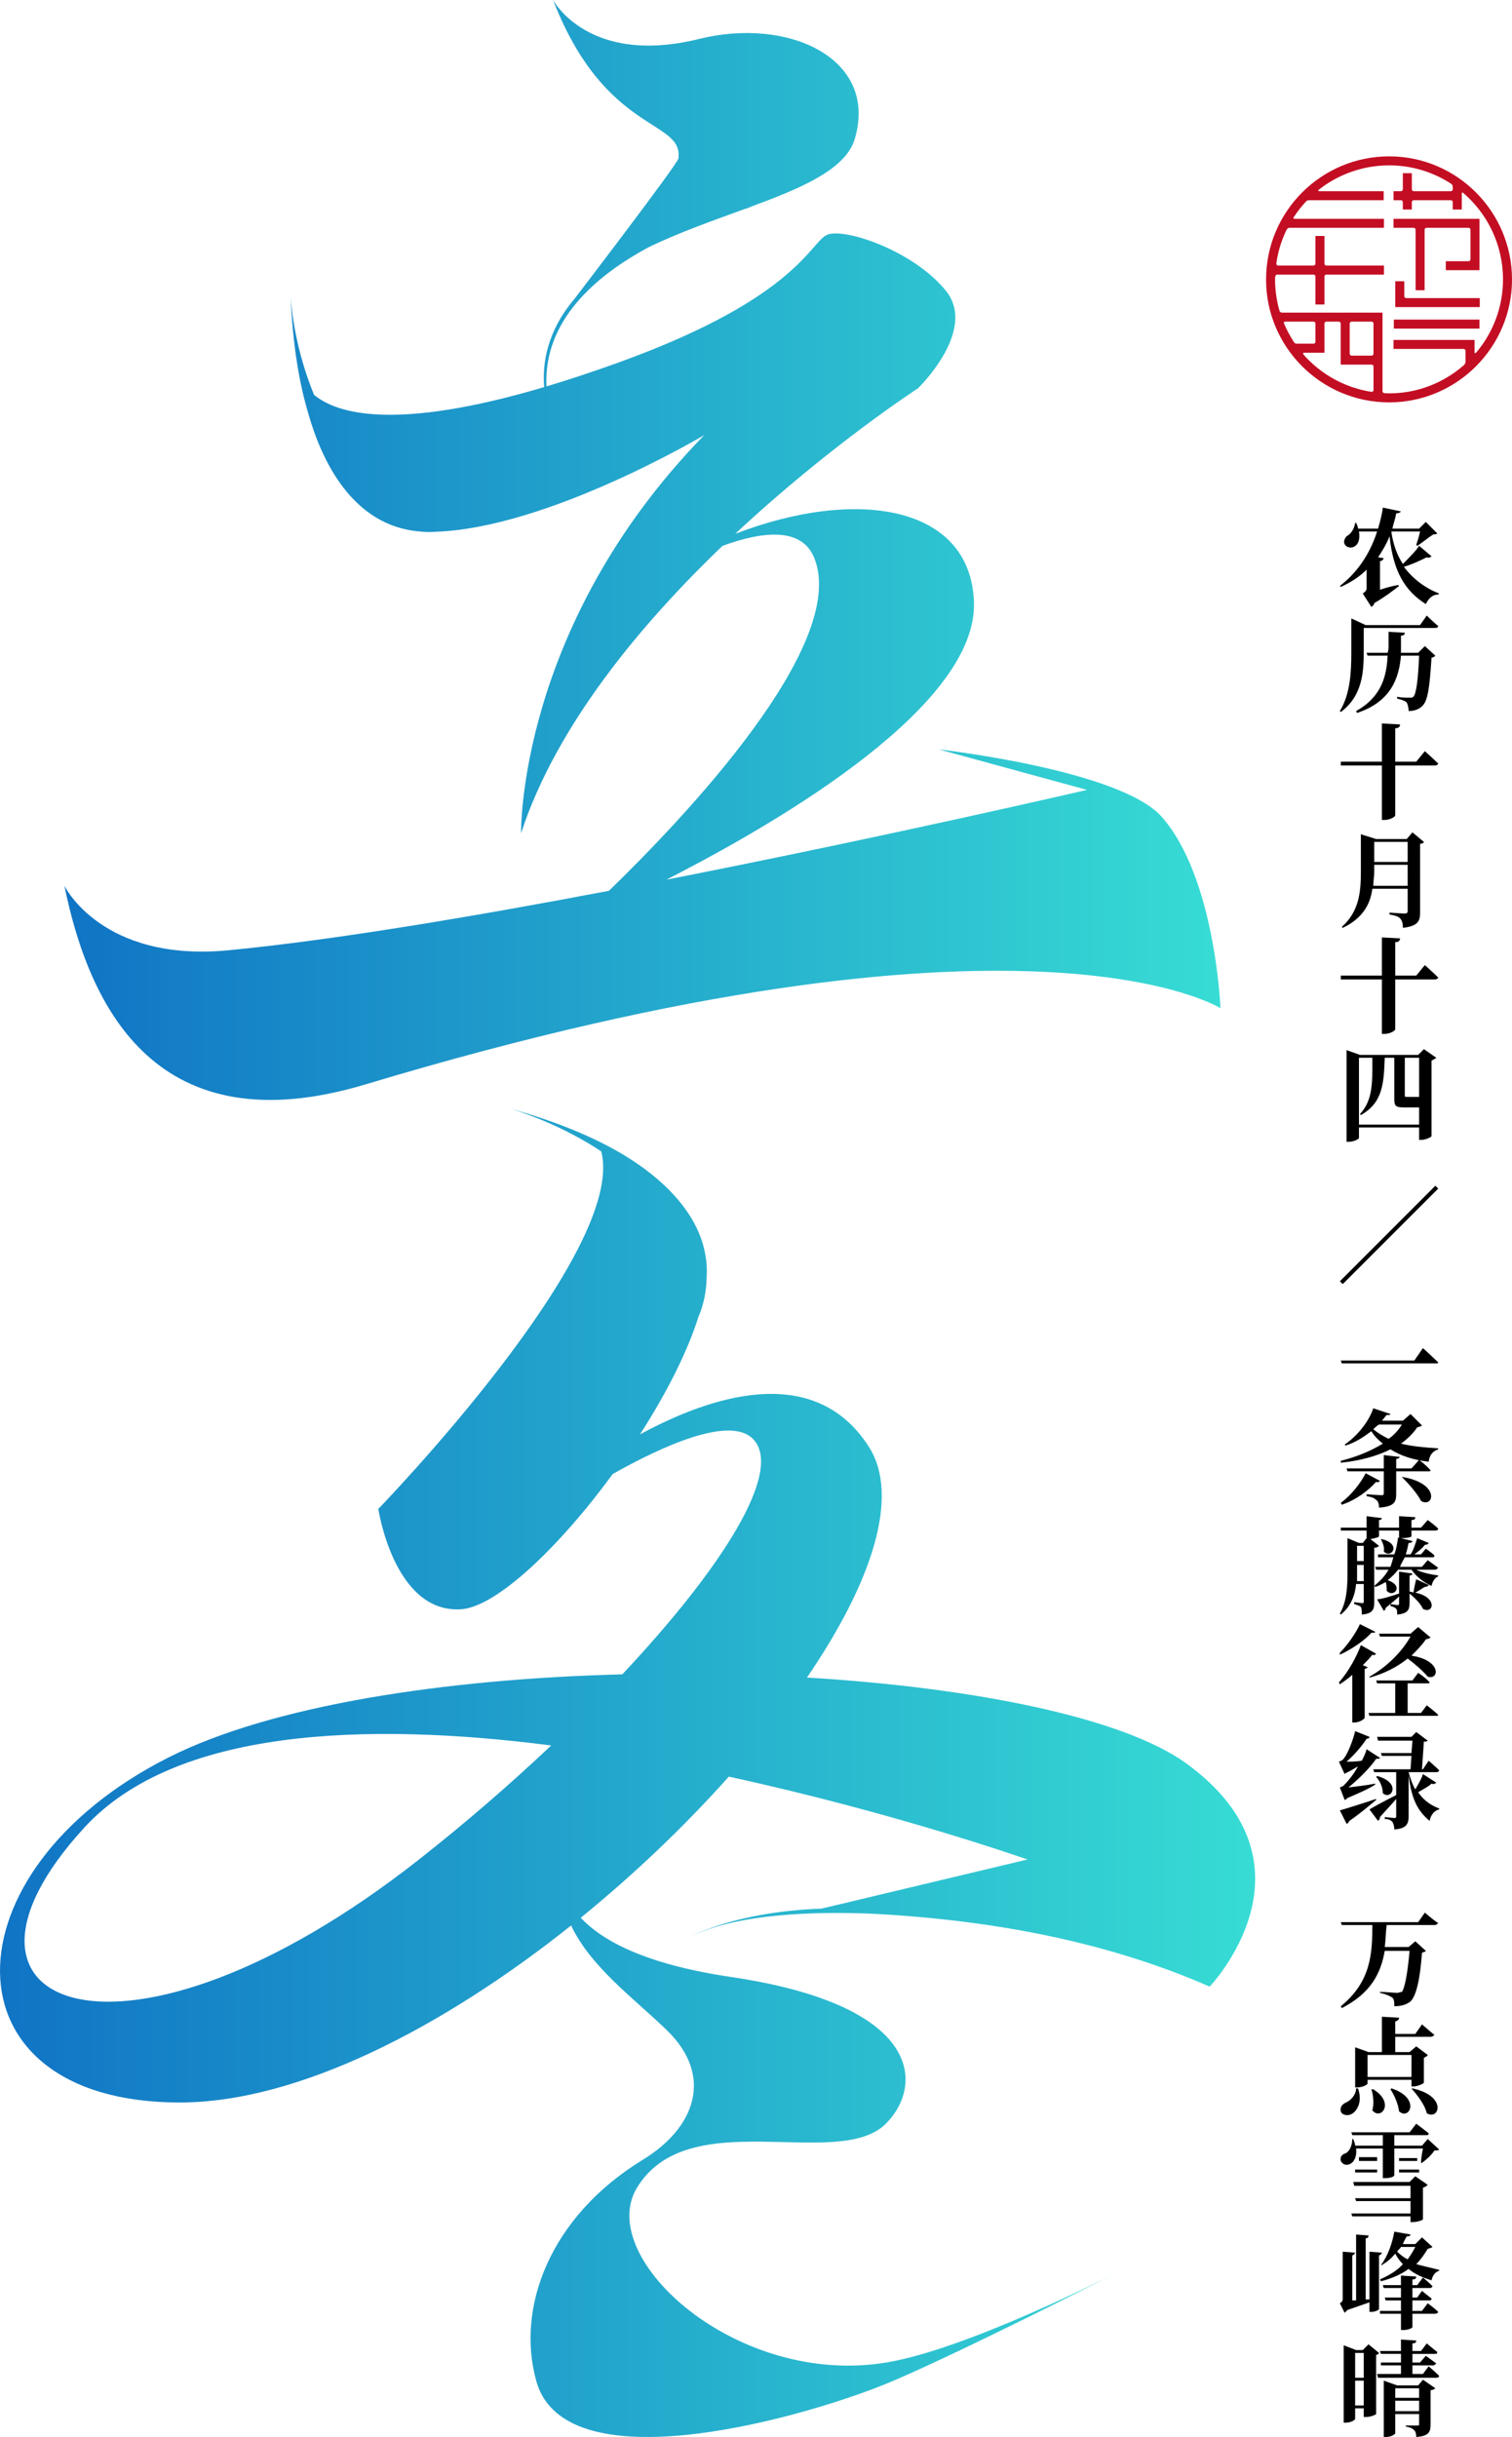 <?xml version="1.0" encoding="iso-8859-1"?>
<!-- Generator: Adobe Illustrator 24.0.0, SVG Export Plug-In . SVG Version: 6.00 Build 0)  -->
<svg version="1.1" id="&#x56FE;&#x5C42;_1" xmlns="http://www.w3.org/2000/svg" xmlns:xlink="http://www.w3.org/1999/xlink" x="0px"
	 y="0px" viewBox="0 0 408.333 657.904" style="enable-background:new 0 0 408.333 657.904;" xml:space="preserve">
<g>
	<g>
		<linearGradient id="SVGID_1_" gradientUnits="userSpaceOnUse" x1="17.397" y1="148.475" x2="329.606" y2="148.475">
			<stop  offset="0" style="stop-color:#1074C5"/>
			<stop  offset="1" style="stop-color:#37DCD4"/>
		</linearGradient>
		<path style="fill:url(#SVGID_1_);" d="M98.761,292.734c178.515-53.68,230.845-20.551,230.845-20.551s-1.394-35.262-15.869-51.666
			c-11.203-12.697-60.153-18.197-60.153-18.197l39.973,10.922c0,0-53.638,12.479-113.605,24.242
			c32.289-16.49,84.313-47.45,83.072-75.228c-1.156-25.882-31.712-30.721-64.467-18.144c25.601-23.905,49.349-39.275,49.349-39.275
			s16.369-15.765,7.398-26.531c-8.971-10.765-26.741-16.58-31.611-15.042c-4.87,1.538-7.358,16.793-56.652,34.602
			c-7.056,2.549-13.522,4.677-19.47,6.453c-0.791-17.639,13.037-29.784,27.777-37.672c8.297-3.983,17.36-7.153,25.732-10.215
			c1.408-0.405,2.667-0.744,3.748-1.023c-1.055,0.261-2.099,0.524-3.117,0.792c14.442-5.296,26.694-10.328,29.158-18.782
			c6.323-21.698-17.995-32.869-42.036-26.913C158.832,17.942,149.364,0,149.364,0c14.097,36.397,35.353,32.135,33.833,42.804
			c-0.214,1.504-26.654,36.053-28.034,37.856c-7.488,8.797-8.724,17.526-8.197,23.842c-40.348,11.952-56.065,7.18-62.159,2.086
			c-5.115-12.482-6.123-23.414-6.316-26.707c0.546,13.166,2.315,23.625,4.822,31.929c3.473,12.201,11.687,30.194,30.08,31.675
			c2.195,0.245,3.684,0.117,4.055,0.076c30.459-0.908,72.743-26.103,72.743-26.103c-50.494,51.775-49.467,107.467-49.467,107.467
			c9.491-29.052,32.267-56.351,54.394-77.559c10.994-4.025,21.465-5.078,24.806,3.313c9.327,23.425-35.323,70.275-55.475,89.803
			c-36.976,7.032-74.799,13.38-102.776,16.061c-34.25,3.283-44.276-17.406-44.276-17.406
			C24.201,272.465,42.56,309.634,98.761,292.734z"/>
		<linearGradient id="SVGID_2_" gradientUnits="userSpaceOnUse" x1="2.153096e-04" y1="478.571" x2="338.966" y2="478.571">
			<stop  offset="0" style="stop-color:#1074C5"/>
			<stop  offset="1" style="stop-color:#37DCD4"/>
		</linearGradient>
		<path style="fill:url(#SVGID_2_);" d="M221.809,515.266c-22.875,0.816-34.932,7.394-34.932,7.394
			c12.55-6.087,33.176-6.676,48.93-6.013c33.562,1.783,64.145,7.948,90.879,19.674c0,0,31.38-32.745-6.187-60.167
			c-16.966-12.384-57.024-20.516-102.568-23.277c17.422-25.487,25.311-48.905,16.688-62.342
			c-14.867-23.167-43.244-13.373-61.792-3.285c7.018-10.902,12.792-22.136,15.825-31.846c0.13-0.267,2.065-4.365,2.178-10.427
			c1.194-17.946-16.173-29.818-24.818-34.583c-7.263-4.052-16.565-7.86-28.423-11.155c2.816,0.825,13.74,4.31,24.771,11.581
			c7.18,27.069-60.186,96.535-60.186,96.535s4.181,28.074,22.194,27.109c9.629-0.516,26.677-16.833,41.114-36.533
			c12.982-7.319,31.774-16.036,38.004-9.326c7.991,8.606-8.196,34.444-35.43,63.415c-47.688,1.212-94.588,8.308-122.565,22.444
			c-60.768,30.704-61.493,93.037,2.895,93.138c32.193,0.05,71.428-20.365,105.848-47.786c5.308,11.246,17.062,19.746,25.832,28.244
			c12.863,12.464,7.558,26.446-6.394,34.957c-25.311,15.439-34.392,40.114-28.81,59.875c8.141,28.819,75.357,8.916,96.687-0.281
			c19.639-8.468,55.993-27.007,59.73-28.916c-3.749,1.911-40.351,20.386-61.522,24.033c-40.686,7.01-79.104-28.169-67.784-47.033
			c13.88-23.13,54.468-4.431,67.331-17.436c10.061-10.173,10.26-31.836-41.974-39.558c-23.165-3.425-34.77-9.823-40.488-15.98
			c14.561-11.833,28.193-24.877,39.978-38.09c45.194,9.825,80.653,22.37,80.653,22.37l-52.149,12.437L221.809,515.266z
			 M113.177,501.985c-79.659,62.649-135.621,40.605-90.363-8.638c24.552-26.713,75.868-28.569,126.046-22.132
			C137.79,481.669,125.707,492.131,113.177,501.985z"/>
		<linearGradient id="SVGID_3_" gradientUnits="userSpaceOnUse" x1="301.278" y1="613.613" x2="301.596" y2="613.613">
			<stop  offset="0" style="stop-color:#1074C5"/>
			<stop  offset="1" style="stop-color:#37DCD4"/>
		</linearGradient>
		<path style="fill:url(#SVGID_3_);" d="M301.278,613.694c0.206-0.105,0.318-0.163,0.318-0.163S301.484,613.589,301.278,613.694z"/>
		<linearGradient id="SVGID_4_" gradientUnits="userSpaceOnUse" x1="78.446" y1="79.373" x2="78.492" y2="79.373">
			<stop  offset="0" style="stop-color:#1074C5"/>
			<stop  offset="1" style="stop-color:#37DCD4"/>
		</linearGradient>
		<path style="fill:url(#SVGID_4_);" d="M78.492,79.881c-0.014-0.341-0.033-0.672-0.045-1.016
			C78.446,78.865,78.453,79.223,78.492,79.881z"/>
		<linearGradient id="SVGID_5_" gradientUnits="userSpaceOnUse" x1="136.886" y1="299.138" x2="137.589" y2="299.138">
			<stop  offset="0" style="stop-color:#1074C5"/>
			<stop  offset="1" style="stop-color:#37DCD4"/>
		</linearGradient>
		<path style="fill:url(#SVGID_5_);" d="M137.589,299.238c-0.452-0.133-0.703-0.199-0.703-0.199
			C137.125,299.104,137.352,299.172,137.589,299.238z"/>
		<linearGradient id="SVGID_6_" gradientUnits="userSpaceOnUse" x1="204.832" y1="54.913" x2="209.025" y2="54.913">
			<stop  offset="0" style="stop-color:#1074C5"/>
			<stop  offset="1" style="stop-color:#37DCD4"/>
		</linearGradient>
		<path style="fill:url(#SVGID_6_);" d="M204.832,55.411c1.369-0.338,2.761-0.671,4.193-0.996
			C209.025,54.416,207.456,54.734,204.832,55.411z"/>
	</g>
	<g>
		<g>
			<g>
				<g>
					<path style="fill:#C30D23;" d="M375.165,42.213c-18.349,0-33.247,14.898-33.247,33.246c0,18.27,14.898,33.168,33.247,33.168
						c18.27,0,33.168-14.898,33.168-33.168C408.333,57.11,393.435,42.213,375.165,42.213z M346.72,87.223
						c-0.088-0.212,0.134-0.394,0.364-0.394h7.64c0.29,0,0.525,0.235,0.525,0.525v4.909c0,0.29-0.235,0.525-0.525,0.525h-4.466
						c-0.288,0-0.586-0.087-0.746-0.327C348.417,90.82,347.486,89.065,346.72,87.223z M352.046,95.746
						c-0.166-0.188-0.182-0.527,0.07-0.527h5.563v-7.865c0-0.29,0.235-0.525,0.525-0.525h3.341c0.29,0,0.525,0.235,0.525,0.525
						v11.08h8.336c0.29,0,0.525,0.235,0.525,0.525v6.389c0,0.33-0.373,0.473-0.699,0.42
						C363.03,104.607,356.662,100.973,352.046,95.746z M370.93,95.478c0,0.29-0.235,0.525-0.525,0.525h-5.38
						c-0.29,0-0.525-0.235-0.525-0.525v-8.124c0-0.29,0.235-0.525,0.525-0.525h5.38c0.29,0,0.525,0.235,0.525,0.525V95.478z
						 M398.659,95.201c-0.141,0.168-0.441,0.207-0.441-0.012v-3.419h-21.877V94.2h18.921c0.29,0,0.525,0.235,0.525,0.525v2.928
						c0,0.387-0.225,0.73-0.517,0.985c-5.397,4.692-12.417,7.56-20.105,7.56c-0.457,0-0.905-0.032-1.354-0.062
						c-0.274-0.019-0.449-0.279-0.449-0.554V84.398h-27.15c-0.32,0-0.594-0.225-0.682-0.533c-0.764-2.674-1.18-5.492-1.18-8.406
						c0-0.225,0.012-0.447,0.026-0.668c0.022-0.335,0.229-0.665,0.566-0.665h9.782c0.29,0,0.525,0.235,0.525,0.525v7.552h2.431
						v-7.552c0-0.29,0.235-0.525,0.525-0.525h15.55v-2.431h-15.55c-0.29,0-0.525-0.235-0.525-0.525v-7.473h-2.431v7.473
						c0,0.29-0.235,0.525-0.525,0.525h-9.597c-0.325,0-0.481-0.357-0.434-0.679c0.459-3.171,1.402-6.181,2.75-8.962
						c0.153-0.315,0.45-0.553,0.8-0.553h25.511v-2.431h-24.126c-0.206,0-0.422-0.164-0.309-0.337
						c1.02-1.574,2.171-3.052,3.453-4.411c0.197-0.209,0.496-0.27,0.783-0.27h20.121v-2.431h-17.506
						c-0.203,0-0.182-0.278-0.022-0.403c5.239-4.116,11.841-6.575,19.018-6.575c6.154,0,11.895,1.822,16.709,4.959
						c0.282,0.184,0.463,0.495,0.463,0.832v0.662c0,0.29-0.235,0.525-0.525,0.525h-10.006c-0.29,0-0.525-0.235-0.525-0.525V46.76
						h-2.431v4.337c0,0.29-0.235,0.525-0.525,0.525h-1.984v2.431h1.984c0.29,0,0.525,0.235,0.525,0.525v1.984h2.431v-1.984
						c0-0.29,0.235-0.525,0.525-0.525h10.006c0.29,0,0.525,0.235,0.525,0.525v1.984h2.431v-4.294c0-0.192,0.171-0.382,0.317-0.258
						c6.613,5.652,10.818,14.06,10.818,23.449C405.902,82.975,403.163,89.853,398.659,95.201z"/>
				</g>
			</g>
			<g>
				<g>
					<path style="fill:#C30D23;" d="M382.3,78.36h2.431V62.026c0-0.29,0.235-0.525,0.525-0.525h11.339
						c0.29,0,0.525,0.235,0.525,0.525v7.968c0,0.29-0.235,0.525-0.525,0.525h-6.14v2.431h9.096V59.071h-23.21v2.431h5.434
						c0.29,0,0.525,0.235,0.525,0.525V78.36z"/>
				</g>
			</g>
			<g>
				<g>
					<path style="fill:#C30D23;" d="M379.767,80.478c-0.29,0-0.525-0.235-0.525-0.525v-4.023h-2.431v6.979h22.818v-2.431H379.767z"
						/>
				</g>
			</g>
			<g>
				<g>
					<rect x="376.419" y="86.28" style="fill:#C30D23;" width="23.132" height="2.431"/>
				</g>
			</g>
		</g>
		<path d="M386.6,150.189c-0.258,0.258-0.774,0.516-1.289,0.258c-1.031,0.516-3.61,1.805-6.188,2.578
			c2.578,3.352,5.673,5.673,9.54,7.22l-0.258,0.258c-1.547,0-2.578,1.031-3.352,2.578c-5.673-3.61-8.767-8.767-9.798-18.307
			c-0.774,2.063-2.063,4.126-3.094,5.673l1.547,0.258c-0.258,0.516-0.516,0.774-1.031,0.774v7.735
			c1.547-0.516,3.352-1.031,4.899-1.289l0.258,0.258c-1.289,1.031-3.61,2.836-6.704,4.641c0,0.516-0.516,0.774-0.774,1.031
			l-2.321-3.61c1.031-0.774,1.031-1.031,1.031-1.547v-4.899c-1.805,1.805-4.126,3.352-6.962,4.641l-0.258-0.258
			c4.383-3.352,7.993-8.251,10.056-14.697h-4.899c1.031,6.446-6.188,4.641-3.352,1.289c1.031-0.516,2.063-1.805,2.321-3.61h0.258
			c0.258,0.516,0.516,1.031,0.516,1.547h5.415c0.516-1.805,1.031-3.61,1.289-5.673l4.899,1.031
			c-0.258,0.258-0.516,0.516-1.289,0.516c-0.258,1.547-0.774,2.836-1.031,4.126h7.22l1.805-1.805l3.094,3.094
			c-0.258,0.258-0.516,0.258-1.031,0.258c-1.289,0.774-3.094,2.321-4.383,3.094l-0.258-0.258c0.258-0.774,0.774-2.321,1.031-3.61
			h-7.735v0.258c0.516,3.352,1.547,6.188,3.094,8.509c1.547-1.547,3.61-3.61,4.383-4.899L386.6,150.189z"/>
		<path d="M385.31,166.175c0,0,1.805,1.805,3.094,2.836c0,0.258-0.258,0.516-0.774,0.516h-19.339v6.446
			c0,5.157-0.258,11.861-6.188,16.244l-0.258-0.258c2.836-4.641,3.094-10.572,3.094-15.986v-9.025l3.868,1.805h14.697
			L385.31,166.175z M384.795,174.426l2.836,2.578c-0.258,0.258-0.516,0.516-1.031,0.516c-0.516,8.251-1.031,11.861-2.578,13.15
			c-0.774,0.774-2.063,1.289-3.61,1.289c0-1.031-0.258-1.805-0.516-2.321c-0.516-0.516-1.547-0.774-2.578-1.031v-0.516
			c1.031,0.258,2.836,0.258,3.352,0.258c0.516,0,0.774,0,1.031-0.258c0.774-0.774,1.289-4.641,1.547-11.087h-4.899
			c-0.516,5.93-2.578,12.377-11.861,15.471l-0.258-0.516c6.962-3.868,8.251-9.54,8.509-14.955h-5.415l-0.258-0.774h5.673
			c0.258-0.774,0.258-1.289,0.258-2.063v-3.61l4.383,0.258c0,0.516-0.258,0.774-1.031,0.774v2.836c0,0.516,0,1.031,0,1.805h4.641
			L384.795,174.426z"/>
		<path d="M384.795,202.79c0,0,2.321,2.063,3.61,3.352c0,0.258-0.516,0.516-0.774,0.516h-10.83v13.408
			c0,0.516-1.547,1.289-2.836,1.289h-0.774v-14.697h-11.087v-1.031h11.087v-10.314l4.899,0.258c0,0.516-0.258,1.031-1.289,1.031
			v9.025h5.673L384.795,202.79z"/>
		<path d="M384.537,227.285c0,0.258-0.516,0.516-1.031,0.516v18.565c0,2.321-0.516,3.61-4.641,4.126
			c0-1.289-0.258-2.063-0.774-2.578c-0.516-0.516-1.289-0.774-2.836-1.031v-0.516c0,0,3.352,0.258,4.126,0.258
			c0.516,0,0.774-0.258,0.774-0.516v-6.188h-9.54c-0.516,4.126-2.578,7.993-7.993,10.572l-0.258-0.258
			c4.641-4.126,5.157-9.282,5.157-14.955v-10.056l4.126,1.289h8.251l1.547-1.805L384.537,227.285z M380.153,239.146v-5.673h-9.025
			v1.805c0,1.289-0.258,2.578-0.258,3.868H380.153z M371.129,227.285v5.415h9.025v-5.415H371.129z"/>
		<path d="M384.795,260.547c0,0,2.321,2.063,3.61,3.352c0,0.258-0.516,0.516-0.774,0.516h-10.83v13.408
			c0,0.516-1.547,1.289-2.836,1.289h-0.774v-14.697h-11.087v-1.031h11.087V253.07l4.899,0.258c0,0.516-0.258,1.031-1.289,1.031
			v9.025h5.673L384.795,260.547z"/>
		<path d="M387.889,285.558c-0.258,0.258-0.774,0.516-1.289,0.774v20.37c0,0.258-1.547,1.031-2.836,1.031h-0.516v-3.352h-16.244
			v2.836c0,0.258-1.289,1.031-2.836,1.031h-0.516v-24.753l3.61,1.289h15.729l1.547-1.547L387.889,285.558z M383.248,303.608v-4.641
			c-0.516,0-1.289,0-2.578,0h-1.547c-2.321,0-2.578-0.516-2.578-2.321v-11.087h-2.578c-0.258,6.962-0.516,12.119-6.446,15.471
			l-0.258-0.258c3.61-3.868,3.352-8.767,3.352-15.213h-3.61v18.049H383.248z M379.38,285.558v0.258v10.056
			c0,0.258,0.258,0.258,0.774,0.258h1.031c0.258,0,0.774,0,1.031,0c0,0,0.258,0,0.516,0s0.516,0,0.516,0v-10.572H379.38z"/>
		<path d="M362.62,346.668l-0.774-0.774l25.785-25.785l0.774,0.774L362.62,346.668z"/>
		<path d="M381.958,367.296l2.321-3.352c0,0,2.578,2.321,4.126,3.868c0,0.258-0.258,0.258-0.774,0.258h-25.269l-0.258-0.774H381.958
			z"/>
		<path d="M384.021,384.829c-0.258,0.258-0.516,0.258-1.289,0.516c-1.031,1.547-2.578,3.094-4.383,4.383
			c3.094,0.774,6.446,1.031,10.056,1.289v0.258c-1.547,0.516-2.321,1.547-2.578,3.352c-4.126-0.516-7.478-1.547-10.314-3.352
			c-3.61,1.805-8.251,3.094-13.408,3.61v-0.516c4.126-1.031,7.993-2.578,11.345-4.641c-1.289-1.031-2.321-2.063-3.094-3.352
			c-2.063,1.547-4.383,3.094-6.962,3.868l-0.258-0.258c3.094-2.063,6.446-5.93,7.735-9.798l4.641,1.547
			c0,0.258-0.258,0.258-1.031,0.258c-0.516,0.516-0.774,1.031-1.289,1.547h5.673l2.063-1.805L384.021,384.829z M372.676,399.784
			c-0.258,0.258-0.516,0.516-1.031,0.258c-2.063,2.321-5.415,4.899-9.282,6.188l-0.258-0.516c2.836-2.063,5.415-5.415,6.704-7.993
			L372.676,399.784z M377.059,397.206v6.188c0,2.063-0.516,3.352-4.641,3.61c0-1.031-0.258-1.805-0.774-2.063
			c-0.516-0.516-1.031-0.774-2.578-1.031v-0.516c0,0,3.352,0.258,3.868,0.258s0.774,0,0.774-0.516v-5.93h-9.798l-0.258-0.774h10.056
			v-3.61l4.383,0.516c-0.258,0.258-0.516,0.516-1.031,0.516v2.578h4.126l2.063-2.321c0,0,2.063,1.547,3.094,2.836
			c0,0.258-0.258,0.258-0.774,0.258H377.059z M372.418,384.571c-0.516,0.258-1.031,0.774-1.547,1.289
			c1.289,1.031,2.578,1.805,4.126,2.578c1.547-1.031,2.836-2.578,3.61-3.868H372.418z M378.864,398.753
			c10.314,1.805,8.251,8.509,4.899,6.446c-1.031-2.063-3.352-4.641-5.157-6.446H378.864z"/>
		<path d="M382.474,423.764c1.547,0.774,3.868,1.289,5.93,1.547v0.258c-0.774,0.258-1.547,1.289-1.805,2.578
			c-2.321-1.031-4.126-2.578-5.415-4.383h-3.61c-0.774,1.031-1.805,2.063-2.836,2.836c4.641,1.547,1.547,4.899-0.258,2.836
			c0-0.774,0-1.805-0.258-2.321c-1.031,0.516-1.805,1.031-2.836,1.289l-0.258-0.258c1.547-1.289,2.836-2.578,3.868-4.383h-3.352
			l-0.258-0.774h4.126c0.258-0.774,0.516-1.547,0.774-2.578h-4.126v-0.774h4.383c0.516-1.289,0.774-2.836,1.031-4.641l0.258,0.258
			v-2.063h-5.415v1.547c0,0.258-1.031,0.516-2.321,0.774l2.321,1.805c-0.258,0.258-0.516,0.516-1.289,0.516v14.697
			c0,1.805-0.258,3.094-3.352,3.352c0-0.774,0-1.547-0.258-2.063c-0.258-0.258-0.774-0.516-1.805-0.774v-0.516
			c0,0,1.805,0.258,2.321,0.258c0.258,0,0.258-0.258,0.258-0.516v-4.641h-2.063c-0.258,2.836-1.289,5.93-4.126,8.251l-0.258-0.258
			c2.063-3.61,2.063-7.993,2.063-12.119v-8.251l3.094,1.289h1.031l1.031-1.289v-2.063h-6.962v-0.774h6.962v-3.094l4.126,0.516
			c0,0.258-0.258,0.516-0.774,0.516v2.063h5.415v-3.094l4.383,0.258c0,0.516-0.258,0.774-1.031,0.774v2.063h2.578l1.805-2.063
			c0,0,1.805,1.289,2.836,2.321c0,0.258-0.258,0.516-0.774,0.516h-6.446v1.547c0,0.258-1.289,0.516-2.836,0.516l3.094,0.774
			c0,0.258-0.258,0.516-1.031,0.516c-0.258,1.289-0.516,2.321-0.774,3.094h1.289c0.774-1.031,1.289-2.836,1.805-4.383l3.094,1.289
			c0,0.258-0.516,0.516-1.031,0.516c-0.774,1.031-1.805,1.805-2.836,2.578h1.805l1.289-1.547c0,0,1.547,1.031,2.321,1.805
			c0,0.516-0.258,0.516-0.516,0.516h-7.478c-0.516,1.031-1.031,1.805-1.289,2.578h5.93l1.547-1.805c0,0,1.805,1.289,2.836,2.063
			c-0.258,0.258-0.516,0.516-0.774,0.516H382.474z M366.488,417.318v4.126h1.805v-4.126H366.488z M368.292,426.858v-4.383h-1.805
			v1.031c0,1.031,0,2.063,0,3.352H368.292z M385.826,427.89c0,0.258-0.516,0.516-1.031,0.516c-0.516,0.258-1.547,1.031-2.578,1.547
			c6.188,1.289,4.899,5.93,2.063,4.383c-0.516-1.289-2.321-3.094-3.61-4.126v2.578c0,1.805-0.516,2.836-3.352,3.094
			c0-0.774,0-1.289-0.258-1.547s-0.516-0.516-1.547-0.774v-0.516c0,0,1.547,0.258,1.805,0.258c0.516,0,0.516,0,0.516-0.516v-1.805
			c-0.774,0.774-2.063,1.805-3.61,3.094c0,0.258-0.258,0.774-0.516,0.774l-1.805-3.094c1.031,0,3.61-0.774,5.93-1.547v-5.93
			l3.61,0.516c0,0.258-0.258,0.516-0.774,0.516v4.383c0.258,0,0.516,0,1.031,0.258c0.258-1.289,0.516-2.836,0.774-3.61
			L385.826,427.89z M373.192,415.513c5.415,1.289,2.578,5.415,0.516,3.352c0.258-1.031-0.258-2.321-0.774-3.352H373.192z"/>
		<path d="M371.644,446.455c-0.258,0.258-0.516,0.516-1.031,0.258c-0.774,1.031-1.547,1.805-2.578,2.836l1.289,0.516
			c0,0.258-0.258,0.258-0.774,0.516v13.15c0,0.258-1.289,1.289-2.836,1.289h-0.516v-12.892c-1.031,1.031-2.321,1.805-3.352,2.578
			l-0.258-0.516c2.578-2.836,4.899-7.22,5.93-10.056L371.644,446.455z M371.387,440.524c0,0.258-0.258,0.258-1.031,0.258
			c-1.805,2.063-5.157,4.383-8.509,5.93v-0.516c2.063-2.063,4.383-5.415,5.415-7.735L371.387,440.524z M385.31,460.378
			c0,0,2.063,1.547,3.094,2.578c0,0.258-0.258,0.258-0.774,0.258H369.84l-0.258-0.774h7.22v-7.993h-4.899l-0.258-0.774h9.798
			l1.547-2.063c0,0,2.063,1.289,3.094,2.578c0,0.258-0.258,0.258-0.774,0.258h-5.157v7.993h3.61L385.31,460.378z M372.676,441.813
			l-0.258-0.774h8.509l2.063-1.805l3.352,2.836c-0.258,0.258-0.516,0.258-1.289,0.516c-1.031,1.547-2.321,2.836-3.868,4.383
			c8.251,1.289,7.478,6.704,4.383,5.673c-1.289-1.547-3.352-3.352-5.415-4.899c-2.836,2.321-6.446,4.126-10.314,5.157v-0.258
			c4.641-2.578,8.767-6.704,11.087-10.83H372.676z"/>
		<path d="M361.846,482.553c0,0,0.774-0.258,1.031-0.516c1.031-1.031,2.578-2.836,3.868-5.157c-1.031,0.516-2.063,1.289-3.352,1.805
			l-0.258,0.258l-1.547-3.352c0,0,0.774-0.258,1.031-0.516c1.289-1.289,2.836-5.415,3.352-7.735l3.868,1.547
			c0,0.258-0.258,0.516-0.774,0.516c-1.289,2.063-3.61,4.641-5.415,6.188c1.031,0,2.578,0,4.126-0.258
			c0.516-1.031,1.031-2.063,1.289-3.094l3.61,2.321c0,0.258-0.516,0.258-1.031,0.258c-1.547,2.321-4.641,5.415-7.478,7.735
			c1.805-0.258,4.641-0.516,7.22-1.031v0.258c-1.547,1.031-4.383,2.321-7.478,3.61c-0.258,0.258-0.516,0.516-0.774,0.516
			L361.846,482.553z M371.644,485.905c-1.547,1.289-3.868,3.352-7.22,5.673c-0.258,0.516-0.516,0.774-0.774,0.774l-1.805-3.61
			c1.805-0.516,5.93-1.805,9.798-3.094V485.905z M387.889,481.264c-0.258,0.258-0.774,0.516-1.289,0.258
			c-0.774,0.774-2.321,1.547-3.61,2.321c1.547,2.321,3.61,3.61,5.673,4.383v0.258c-1.289,0.258-2.321,1.547-2.578,3.094
			c-3.094-2.578-4.899-5.673-5.673-12.377v11.087c0,2.063-0.516,3.352-3.868,3.61c0-1.031-0.258-1.547-0.516-2.063
			c-0.258-0.258-0.774-0.774-2.063-0.774v-0.516c0,0,2.321,0.258,2.578,0.258c0.516,0,0.516-0.258,0.516-0.516v-4.641
			c-1.031,1.289-2.578,2.836-4.383,4.899c0,0.516-0.258,0.774-0.516,1.031l-2.321-3.094c1.289-0.774,4.126-2.321,7.22-3.868v-6.188
			h-5.93l-0.258-0.774h10.056l0.258-3.61h-7.993l-0.258-0.774h8.251l0.258-3.352h-9.283l-0.258-1.031h9.283l1.289-1.289l3.094,2.321
			c-0.258,0.258-0.516,0.258-1.031,0.258l-0.516,7.478h0.258l1.547-2.321c0,0,1.805,1.547,2.836,2.578
			c0,0.258-0.258,0.516-0.774,0.516h-7.478c0.516,1.805,1.031,3.352,1.805,4.641c0.774-1.289,1.805-3.094,2.063-4.126
			L387.889,481.264z M371.902,479.459c6.704,1.805,3.868,6.704,1.547,4.641c0-1.547-0.774-3.352-1.805-4.383L371.902,479.459z"/>
		<path d="M384.795,516.346c0,0,2.063,1.805,3.61,2.836c-0.258,0.258-0.516,0.516-1.031,0.516h-12.892
			c-0.258,2.063-0.258,4.126-0.516,5.93h6.446l1.805-1.547l2.836,2.578c0,0.258-0.516,0.258-1.031,0.516
			c-0.516,7.22-1.547,11.603-3.094,13.15c-1.031,0.774-2.321,1.289-4.383,1.289c0-1.031,0-1.805-0.516-2.321
			c-0.774-0.516-2.063-1.031-3.352-1.289v-0.258c1.547,0,3.868,0.258,4.641,0.258c0.516,0,0.774-0.258,1.289-0.258
			c0.774-1.031,1.547-5.157,2.063-11.087h-6.704c-1.031,5.93-3.61,11.345-11.603,15.471l-0.258-0.516
			c8.251-6.704,8.509-14.439,8.509-21.917h-8.251l-0.258-0.773h20.886L384.795,516.346z"/>
		<path d="M366.745,563.79c1.289,3.61-0.258,6.188-1.805,6.962c-1.031,0.516-2.578,0.258-2.836-0.774
			c-0.258-1.031,0.258-1.805,1.289-2.321c1.289-0.516,2.836-2.063,2.836-3.868H366.745z M381.185,563.274v-1.805h-11.861v1.031
			c0,0.258-1.289,1.031-2.836,1.031h-0.516v-10.83l3.61,1.289h3.61v-9.54l4.641,0.258c0,0.516-0.258,0.773-1.031,1.031v3.352h5.415
			l1.805-2.578c0,0,2.063,1.805,3.352,2.836c-0.258,0.258-0.516,0.516-1.031,0.516h-9.54v4.126h3.868l1.805-1.547l3.094,2.321
			c0,0.258-0.516,0.516-1.031,0.774v6.704c0,0.258-1.805,1.031-2.836,1.031H381.185z M381.185,560.696v-5.93h-11.861v5.93H381.185z
			 M370.871,564.048c5.93,3.61,2.063,8.509-0.258,5.673c0.516-1.805,0.258-4.126-0.258-5.673H370.871z M375.77,563.79
			c7.993,2.578,4.899,8.767,2.063,6.188c-0.258-2.063-1.289-4.383-2.321-5.93L375.77,563.79z M381.443,563.79
			c9.54,2.063,7.22,8.767,3.868,6.704c-0.516-2.321-2.578-4.899-4.126-6.704H381.443z"/>
		<path d="M388.662,580.292c-0.258,0.258-0.516,0.258-1.289,0.258c-0.774,1.289-2.321,2.578-3.352,3.352h-0.258
			c0-1.031,0.258-2.578,0.516-3.868h-7.735v7.22c0,0.258-0.774,0.773-2.578,0.773h-0.516v-7.993h-7.22
			c0.258,2.063-0.516,3.61-1.547,4.126c-1.031,0.516-2.063,0.258-2.578-0.774c-0.258-1.031,0.258-1.805,1.289-2.063
			c1.031-0.516,1.805-2.063,1.805-3.868h0.258c0.258,0.774,0.516,1.289,0.516,1.805h7.478v-2.836h-8.251l-0.258-0.773h15.729
			l1.805-2.321c0,0,2.063,1.547,3.352,2.578c0,0.516-0.258,0.516-0.774,0.516h-8.509v2.836h7.478l1.547-1.805L388.662,580.292z
			 M382.216,587.512l3.352,2.321c-0.258,0.258-0.516,0.516-1.289,0.774v8.509c0,0.258-1.547,0.774-2.836,0.774h-0.516v-1.547
			h-15.729l-0.258-0.774h15.986v-3.352H366.23l-0.258-0.774h14.955v-3.352h-15.213l-0.258-1.031h15.213L382.216,587.512z
			 M365.972,585.707h5.93v0.774h-5.93V585.707z M371.902,582.355v1.031h-4.899v-1.031H371.902z M382.732,582.613v0.773h-4.899
			v-0.773H382.732z M377.833,585.707h5.415v0.774h-5.415V585.707z"/>
		<path d="M373.192,608.14c0,0.258-0.258,0.516-0.774,0.774v14.439c0,0.258-1.031,0.774-2.063,0.774h-0.516v-2.578
			c-1.547,0.516-3.61,1.289-5.93,2.063c-0.258,0.258-0.516,0.516-0.774,0.774l-1.289-2.578c0.774-0.516,0.774-0.774,0.774-1.289
			v-12.635l3.352,0.258c-0.258,0.516-0.258,0.516-0.774,0.774v12.119h1.031v-17.791l3.352,0.258c0,0.516-0.258,0.774-0.774,0.774
			v16.502h1.031v-12.892L373.192,608.14z M386.857,606.593c-0.258,0.258-0.516,0.258-1.289,0.516
			c-0.774,1.289-1.805,2.836-3.094,4.126c1.805,0.516,4.126,1.031,6.188,1.547v0.258c-1.031,0.258-1.805,1.289-2.063,2.578
			c-2.321-0.774-4.383-1.547-6.188-3.094c-2.063,1.547-4.641,2.578-7.478,3.352l-0.258-0.516c2.321-1.031,4.641-2.321,6.188-4.126
			c-0.774-0.774-1.547-1.805-2.063-2.836c-1.031,1.289-2.321,2.321-3.61,3.094h-0.258c1.805-2.321,3.094-5.93,3.61-9.025
			l4.383,0.773c0,0.258-0.258,0.516-1.031,0.516c-0.258,0.516-0.774,1.289-1.031,2.063h3.352l1.805-1.805L386.857,606.593z
			 M385.568,621.806c0,0,1.805,1.289,2.836,2.321c0,0.258-0.516,0.516-0.774,0.516h-6.188v3.61c0,0.258-1.289,0.773-2.321,0.773
			h-0.774v-4.383h-5.673v-0.774h5.673v-2.836h-4.126l-0.258-0.774h4.383v-2.578h-4.641l-0.258-0.774h4.899v-2.578l4.126,0.258
			c0,0.516-0.258,0.774-1.031,0.774v1.547h1.289l1.547-2.063c0,0,1.547,1.289,2.578,2.321c0,0.258-0.258,0.516-0.774,0.516h-4.641
			v2.578h1.289l1.289-1.805c0,0,1.547,1.289,2.578,2.063c0,0.516-0.258,0.516-0.774,0.516h-4.383v2.836h2.578L385.568,621.806z
			 M378.348,606.593c-0.258,0.516-0.774,0.773-1.031,1.289c0.774,0.774,1.805,1.547,2.836,2.063
			c0.774-1.031,1.547-2.321,2.063-3.352H378.348z"/>
		<path d="M372.418,635.214c0,0.258-0.516,0.516-0.774,0.516v15.986c-0.258,0.258-1.547,0.774-2.578,0.774h-0.774v-2.321h-2.321
			v2.836c0,0.258-1.031,1.031-2.578,1.031h-0.516v-20.886l3.352,1.289h1.805l1.547-1.547L372.418,635.214z M365.972,635.214v6.704
			h2.321v-6.704H365.972z M368.292,649.395v-6.704h-2.321v6.704H368.292z M385.826,638.823c0,0,1.805,1.547,2.836,2.578
			c0,0.258-0.258,0.516-0.774,0.516H372.16l-0.258-1.031h6.446v-2.321h-5.415v-0.774h5.415v-2.321h-5.415l-0.258-0.774h5.673v-3.094
			l4.126,0.258c0,0.516-0.258,0.774-1.031,0.774v2.063h2.321l1.547-2.063c0,0,1.805,1.547,2.836,2.321
			c0,0.516-0.258,0.516-0.774,0.516h-5.93v2.321h2.063l1.547-1.805c0,0,1.805,1.289,2.836,2.063
			c-0.258,0.258-0.516,0.516-0.774,0.516h-5.673v2.321h2.836L385.826,638.823z M384.279,642.433l3.352,2.321
			c-0.258,0.258-0.774,0.516-1.289,0.516v9.283c0,2.063-0.516,3.094-3.868,3.352c0-1.031-0.258-1.547-0.516-1.805
			c-0.516-0.516-1.031-0.774-2.321-1.031v-0.258c0,0,2.578,0,3.094,0c0.516,0,0.516,0,0.516-0.516v-2.578h-6.446v5.157
			c0,0.258-1.031,1.031-2.578,1.031h-0.516v-15.213l3.61,1.289h5.673L384.279,642.433z M376.801,644.754v2.578h6.446v-2.578H376.801
			z M383.248,650.942v-2.836h-6.446v2.836H383.248z"/>
	</g>
</g>
</svg>
